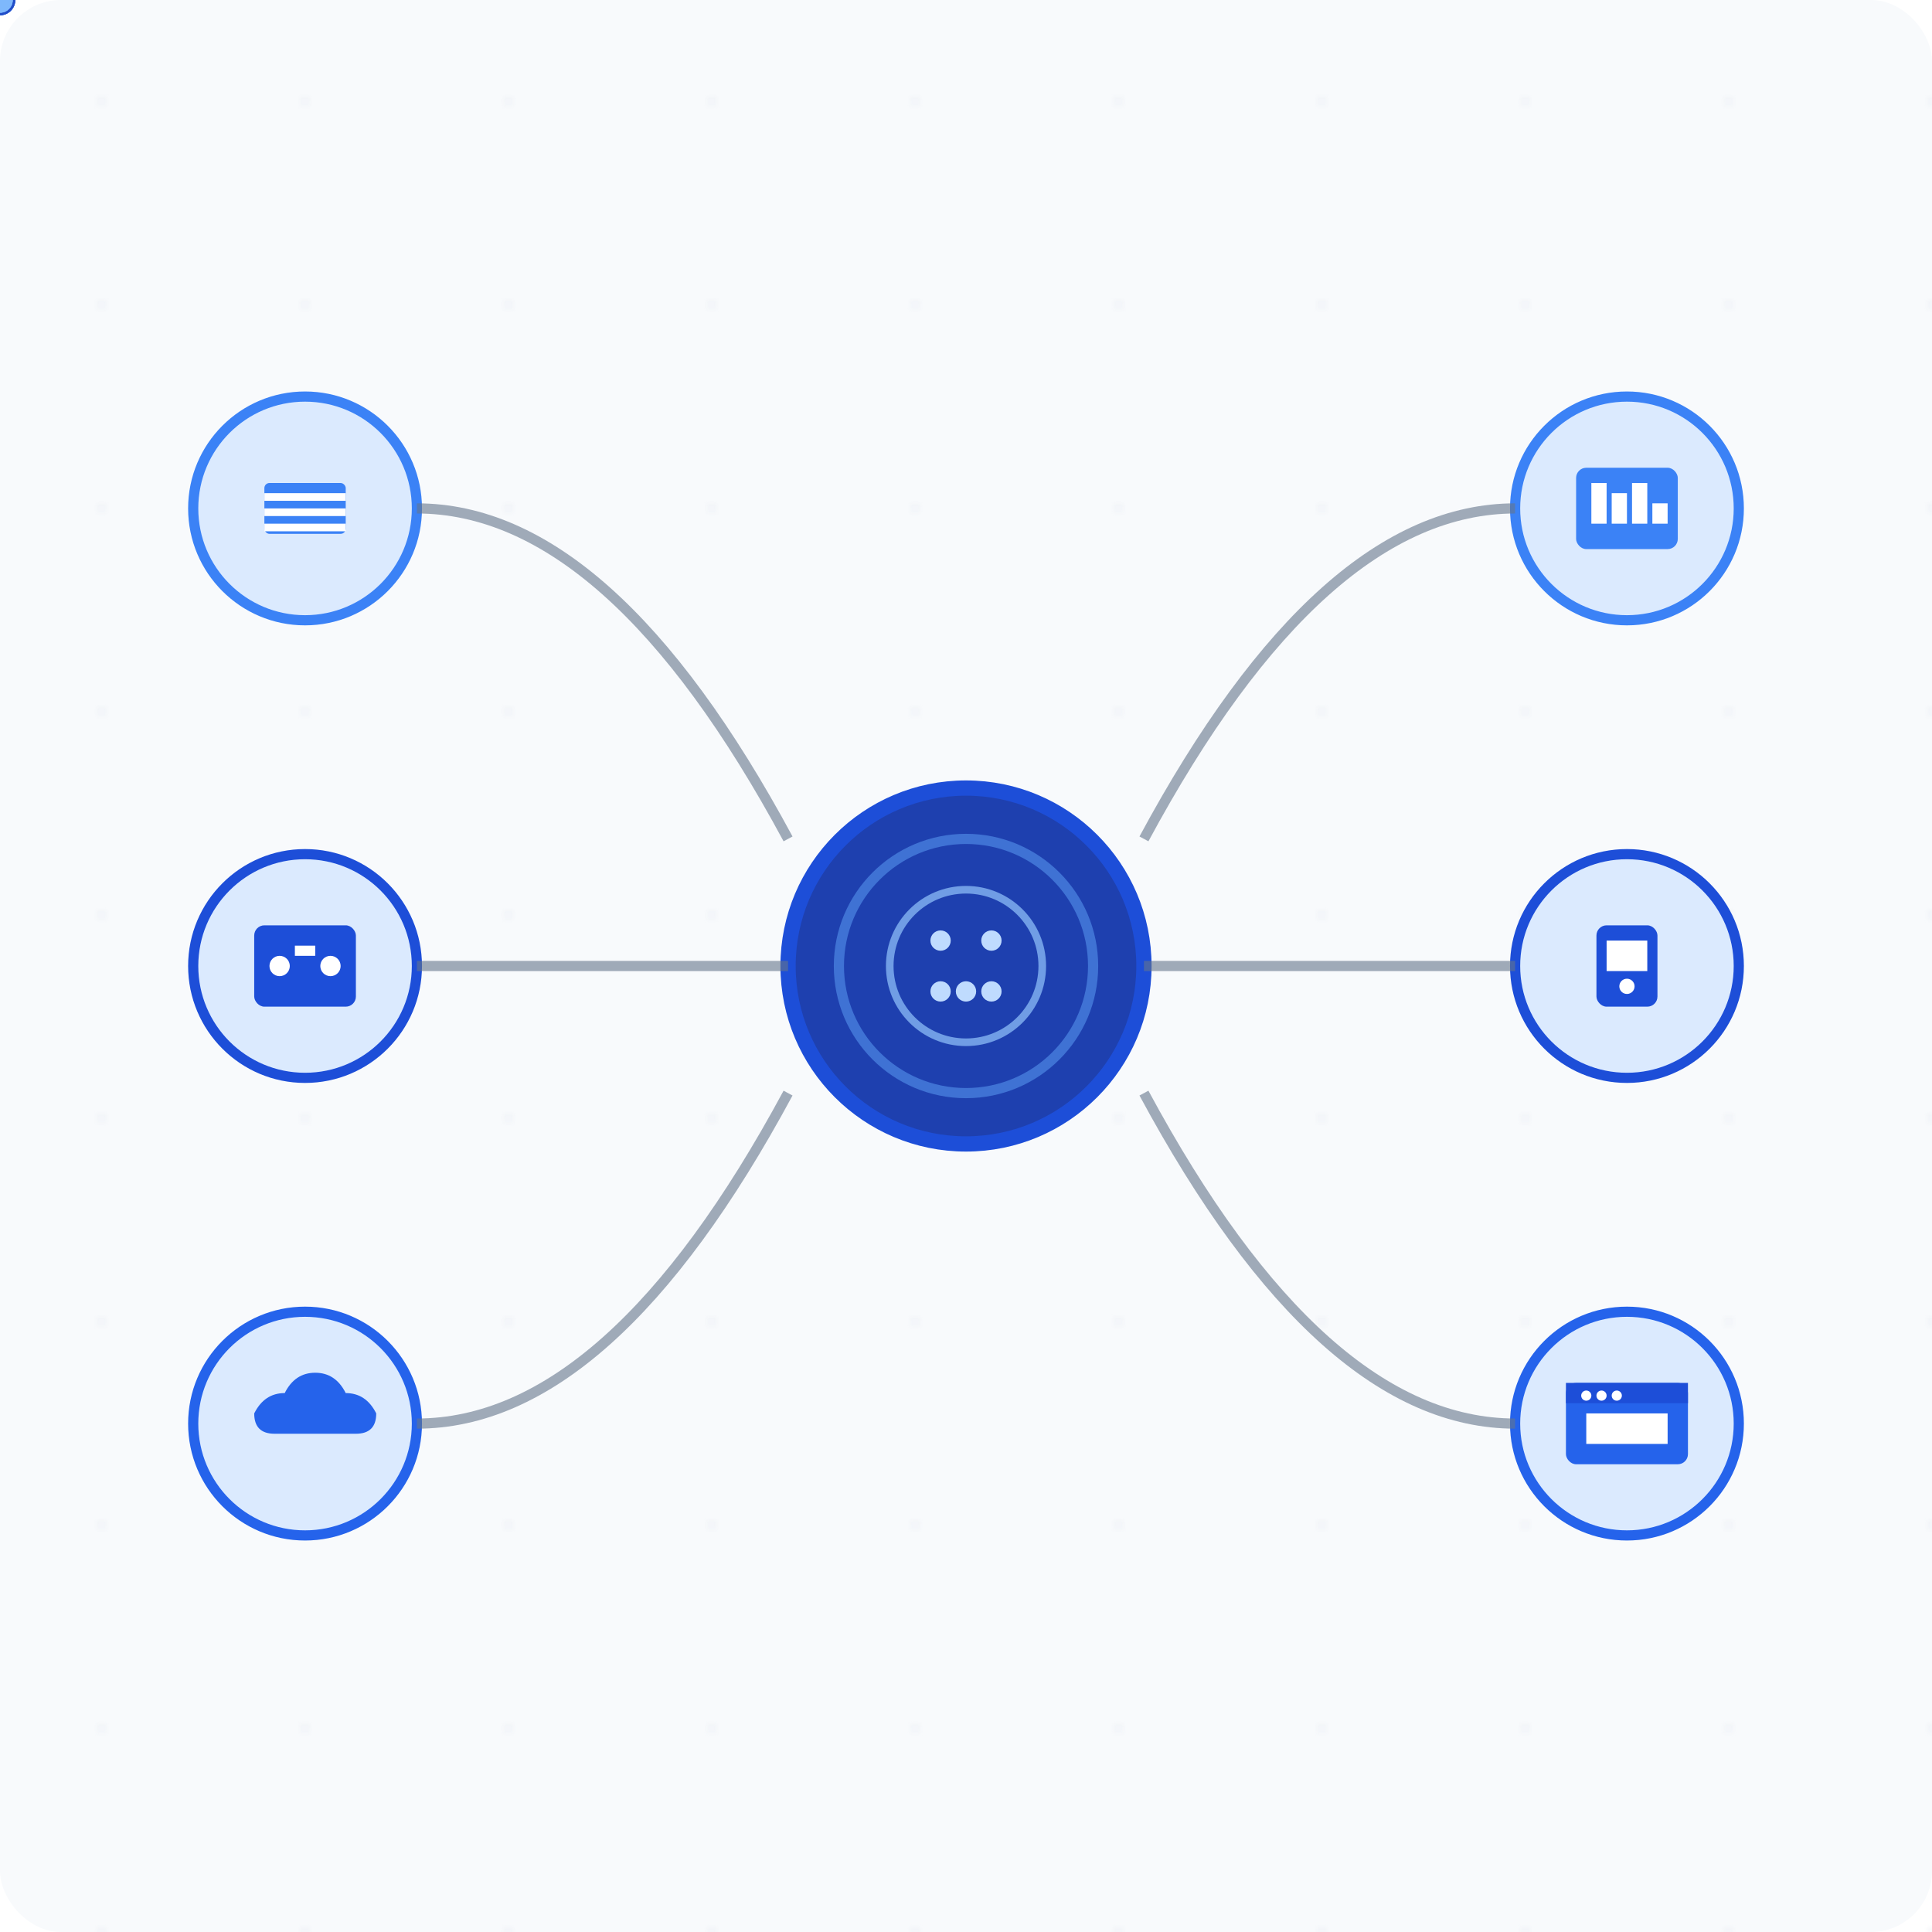 <?xml version="1.0" encoding="UTF-8"?>
<svg width="380" height="380" viewBox="0 0 380 380" fill="none" xmlns="http://www.w3.org/2000/svg">
  <!-- Background -->
  <rect width="380" height="380" rx="12" fill="#f8fafc" />
  
  <!-- Subtle background pattern -->
  <defs>
    <pattern id="grid" width="40" height="40" patternUnits="userSpaceOnUse">
      <circle cx="20" cy="20" r="1" fill="#e2e8f0" opacity="0.3"/>
    </pattern>
    
    <!-- Glow filters -->
    <filter id="glow" x="-50%" y="-50%" width="200%" height="200%">
      <feGaussianBlur stdDeviation="3" result="coloredBlur"/>
      <feMerge> 
        <feMergeNode in="coloredBlur"/>
        <feMergeNode in="SourceGraphic"/>
      </feMerge>
    </filter>
  </defs>
  <rect width="380" height="380" fill="url(#grid)" />
  
  <!-- Input Sources (Left side) -->
  <g id="inputs">
    <!-- Database -->
    <circle cx="60" cy="100" r="22" fill="#dbeafe" stroke="#3b82f6" stroke-width="2"/>
    <rect x="52" y="95" width="16" height="10" rx="1" fill="#3b82f6"/>
    <rect x="52" y="97" width="16" height="1.5" fill="white"/>
    <rect x="52" y="100" width="16" height="1.5" fill="white"/>
    <rect x="52" y="103" width="16" height="1.5" fill="white"/>
    
    <!-- API -->
    <circle cx="60" cy="190" r="22" fill="#dbeafe" stroke="#1d4ed8" stroke-width="2"/>
    <rect x="50" y="182" width="20" height="16" rx="2" fill="#1d4ed8"/>
    <circle cx="55" cy="190" r="2" fill="white"/>
    <circle cx="65" cy="190" r="2" fill="white"/>
    <rect x="58" y="186" width="4" height="2" fill="white"/>
    
    <!-- Cloud Service -->
    <circle cx="60" cy="280" r="22" fill="#dbeafe" stroke="#2563eb" stroke-width="2"/>
    <path d="M 50 278 Q 52 274 56 274 Q 58 270 62 270 Q 66 270 68 274 Q 72 274 74 278 Q 74 282 70 282 L 54 282 Q 50 282 50 278 Z" fill="#2563eb"/>
  </g>
  
  <!-- Central Integration Hub -->
  <g id="hub">
    <circle cx="190" cy="190" r="35" fill="#1e40af" stroke="#1d4ed8" stroke-width="3" filter="url(#glow)"/>
    
    <!-- AI/Integration symbol inside -->
    <circle cx="190" cy="190" r="25" fill="none" stroke="#60a5fa" stroke-width="2" opacity="0.5"/>
    <circle cx="190" cy="190" r="15" fill="none" stroke="#93c5fd" stroke-width="1.5" opacity="0.7"/>
    
    <!-- Central processing dots -->
    <circle cx="185" cy="185" r="2" fill="#bfdbfe">
      <animate attributeName="opacity" values="0.3;1;0.3" dur="2s" repeatCount="indefinite"/>
    </circle>
    <circle cx="195" cy="185" r="2" fill="#bfdbfe">
      <animate attributeName="opacity" values="0.3;1;0.3" dur="2s" repeatCount="indefinite" begin="0.3s"/>
    </circle>
    <circle cx="190" cy="195" r="2" fill="#bfdbfe">
      <animate attributeName="opacity" values="0.3;1;0.3" dur="2s" repeatCount="indefinite" begin="0.6s"/>
    </circle>
    <circle cx="185" cy="195" r="2" fill="#bfdbfe">
      <animate attributeName="opacity" values="0.3;1;0.3" dur="2s" repeatCount="indefinite" begin="0.9s"/>
    </circle>
    <circle cx="195" cy="195" r="2" fill="#bfdbfe">
      <animate attributeName="opacity" values="0.3;1;0.3" dur="2s" repeatCount="indefinite" begin="1.2s"/>
    </circle>
  </g>
  
  <!-- Output Destinations (Right side) -->
  <g id="outputs">
    <!-- Dashboard/Analytics -->
    <circle cx="320" cy="100" r="22" fill="#dbeafe" stroke="#3b82f6" stroke-width="2"/>
    <rect x="310" y="92" width="20" height="16" rx="2" fill="#3b82f6"/>
    <rect x="313" y="95" width="3" height="8" fill="white"/>
    <rect x="317" y="97" width="3" height="6" fill="white"/>
    <rect x="321" y="95" width="3" height="8" fill="white"/>
    <rect x="325" y="99" width="3" height="4" fill="white"/>
    
    <!-- Mobile App -->
    <circle cx="320" cy="190" r="22" fill="#dbeafe" stroke="#1d4ed8" stroke-width="2"/>
    <rect x="314" y="182" width="12" height="16" rx="2" fill="#1d4ed8"/>
    <rect x="316" y="185" width="8" height="6" fill="white"/>
    <circle cx="320" cy="194" r="1.5" fill="white"/>
    
    <!-- Web Application -->
    <circle cx="320" cy="280" r="22" fill="#dbeafe" stroke="#2563eb" stroke-width="2"/>
    <rect x="308" y="272" width="24" height="16" rx="2" fill="#2563eb"/>
    <rect x="308" y="272" width="24" height="4" rx="2 2 0 0" fill="#1d4ed8"/>
    <circle cx="312" cy="274.5" r="1" fill="white"/>
    <circle cx="315" cy="274.5" r="1" fill="white"/>
    <circle cx="318" cy="274.5" r="1" fill="white"/>
    <rect x="312" y="278" width="16" height="6" fill="white"/>
  </g>
  
  <!-- Connection Lines -->
  <g id="connections" stroke="#64748b" stroke-width="2" fill="none" opacity="0.6">
    <!-- Input to Hub -->
    <path d="M 82 100 Q 120 100 155 165"/>
    <path d="M 82 190 Q 120 190 155 190"/>
    <path d="M 82 280 Q 120 280 155 215"/>
    
    <!-- Hub to Output -->
    <path d="M 225 165 Q 260 100 298 100"/>
    <path d="M 225 190 Q 260 190 298 190"/>
    <path d="M 225 215 Q 260 280 298 280"/>
  </g>
  
  <!-- Animated Data Flow -->
  <g id="data-flow">
    <!-- Forward Flows: Inputs to Outputs -->
    
    <!-- Flow 1: Database to Dashboard -->
    <circle cx="0" cy="0" r="3" fill="#3b82f6" opacity="0.8">
      <animateMotion dur="3s" repeatCount="indefinite" begin="0s">
        <mpath href="#flow-path-1"/>
      </animateMotion>
    </circle>
    <circle cx="0" cy="0" r="3" fill="#1d4ed8" opacity="0.6">
      <animateMotion dur="3s" repeatCount="indefinite" begin="1.5s">
        <mpath href="#flow-path-1"/>
      </animateMotion>
    </circle>
    
    <!-- Flow 2: API to Mobile -->
    <circle cx="0" cy="0" r="3" fill="#1d4ed8" opacity="0.8">
      <animateMotion dur="3s" repeatCount="indefinite" begin="0.5s">
        <mpath href="#flow-path-2"/>
      </animateMotion>
    </circle>
    <circle cx="0" cy="0" r="3" fill="#2563eb" opacity="0.6">
      <animateMotion dur="3s" repeatCount="indefinite" begin="2s">
        <mpath href="#flow-path-2"/>
      </animateMotion>
    </circle>
    
    <!-- Flow 3: Cloud to Web -->
    <circle cx="0" cy="0" r="3" fill="#2563eb" opacity="0.8">
      <animateMotion dur="3s" repeatCount="indefinite" begin="1s">
        <mpath href="#flow-path-3"/>
      </animateMotion>
    </circle>
    <circle cx="0" cy="0" r="3" fill="#1e40af" opacity="0.6">
      <animateMotion dur="3s" repeatCount="indefinite" begin="2.5s">
        <mpath href="#flow-path-3"/>
      </animateMotion>
    </circle>
    
    <!-- Reverse Flows: Outputs to Inputs -->
    
    <!-- Reverse Flow 1: Dashboard to Database -->
    <circle cx="0" cy="0" r="2.5" fill="#60a5fa" opacity="0.7">
      <animateMotion dur="3s" repeatCount="indefinite" begin="3s">
        <mpath href="#reverse-flow-path-1"/>
      </animateMotion>
    </circle>
    <circle cx="0" cy="0" r="2.5" fill="#93c5fd" opacity="0.5">
      <animateMotion dur="3s" repeatCount="indefinite" begin="4.5s">
        <mpath href="#reverse-flow-path-1"/>
      </animateMotion>
    </circle>
    
    <!-- Reverse Flow 2: Mobile to API -->
    <circle cx="0" cy="0" r="2.5" fill="#60a5fa" opacity="0.7">
      <animateMotion dur="3s" repeatCount="indefinite" begin="3.5s">
        <mpath href="#reverse-flow-path-2"/>
      </animateMotion>
    </circle>
    <circle cx="0" cy="0" r="2.5" fill="#93c5fd" opacity="0.5">
      <animateMotion dur="3s" repeatCount="indefinite" begin="5s">
        <mpath href="#reverse-flow-path-2"/>
      </animateMotion>
    </circle>
    
    <!-- Reverse Flow 3: Web to Cloud -->
    <circle cx="0" cy="0" r="2.5" fill="#60a5fa" opacity="0.7">
      <animateMotion dur="3s" repeatCount="indefinite" begin="4s">
        <mpath href="#reverse-flow-path-3"/>
      </animateMotion>
    </circle>
    <circle cx="0" cy="0" r="2.5" fill="#93c5fd" opacity="0.5">
      <animateMotion dur="3s" repeatCount="indefinite" begin="5.5s">
        <mpath href="#reverse-flow-path-3"/>
      </animateMotion>
    </circle>
    
    <!-- Forward Flow Paths -->
    <path id="flow-path-1" d="M 82 100 Q 120 100 155 165 Q 190 190 225 165 Q 260 100 298 100" stroke="none"/>
    <path id="flow-path-2" d="M 82 190 Q 120 190 155 190 Q 190 190 225 190 Q 260 190 298 190" stroke="none"/>
    <path id="flow-path-3" d="M 82 280 Q 120 280 155 215 Q 190 190 225 215 Q 260 280 298 280" stroke="none"/>
    
    <!-- Reverse Flow Paths -->
    <path id="reverse-flow-path-1" d="M 298 100 Q 260 100 225 165 Q 190 190 155 165 Q 120 100 82 100" stroke="none"/>
    <path id="reverse-flow-path-2" d="M 298 190 Q 260 190 225 190 Q 190 190 155 190 Q 120 190 82 190" stroke="none"/>
    <path id="reverse-flow-path-3" d="M 298 280 Q 260 280 225 215 Q 190 190 155 215 Q 120 280 82 280" stroke="none"/>
  </g>
  
  <!-- Pulsing effect on hub -->
  <circle cx="190" cy="190" r="35" fill="none" stroke="#60a5fa" stroke-width="1" opacity="0">
    <animate attributeName="r" values="35;45;35" dur="4s" repeatCount="indefinite"/>
    <animate attributeName="opacity" values="0;0.4;0" dur="4s" repeatCount="indefinite"/>
  </circle>
  
  <circle cx="190" cy="190" r="35" fill="none" stroke="#93c5fd" stroke-width="1" opacity="0">
    <animate attributeName="r" values="35;50;35" dur="4s" repeatCount="indefinite" begin="2s"/>
    <animate attributeName="opacity" values="0;0.2;0" dur="4s" repeatCount="indefinite" begin="2s"/>
  </circle>
</svg> 